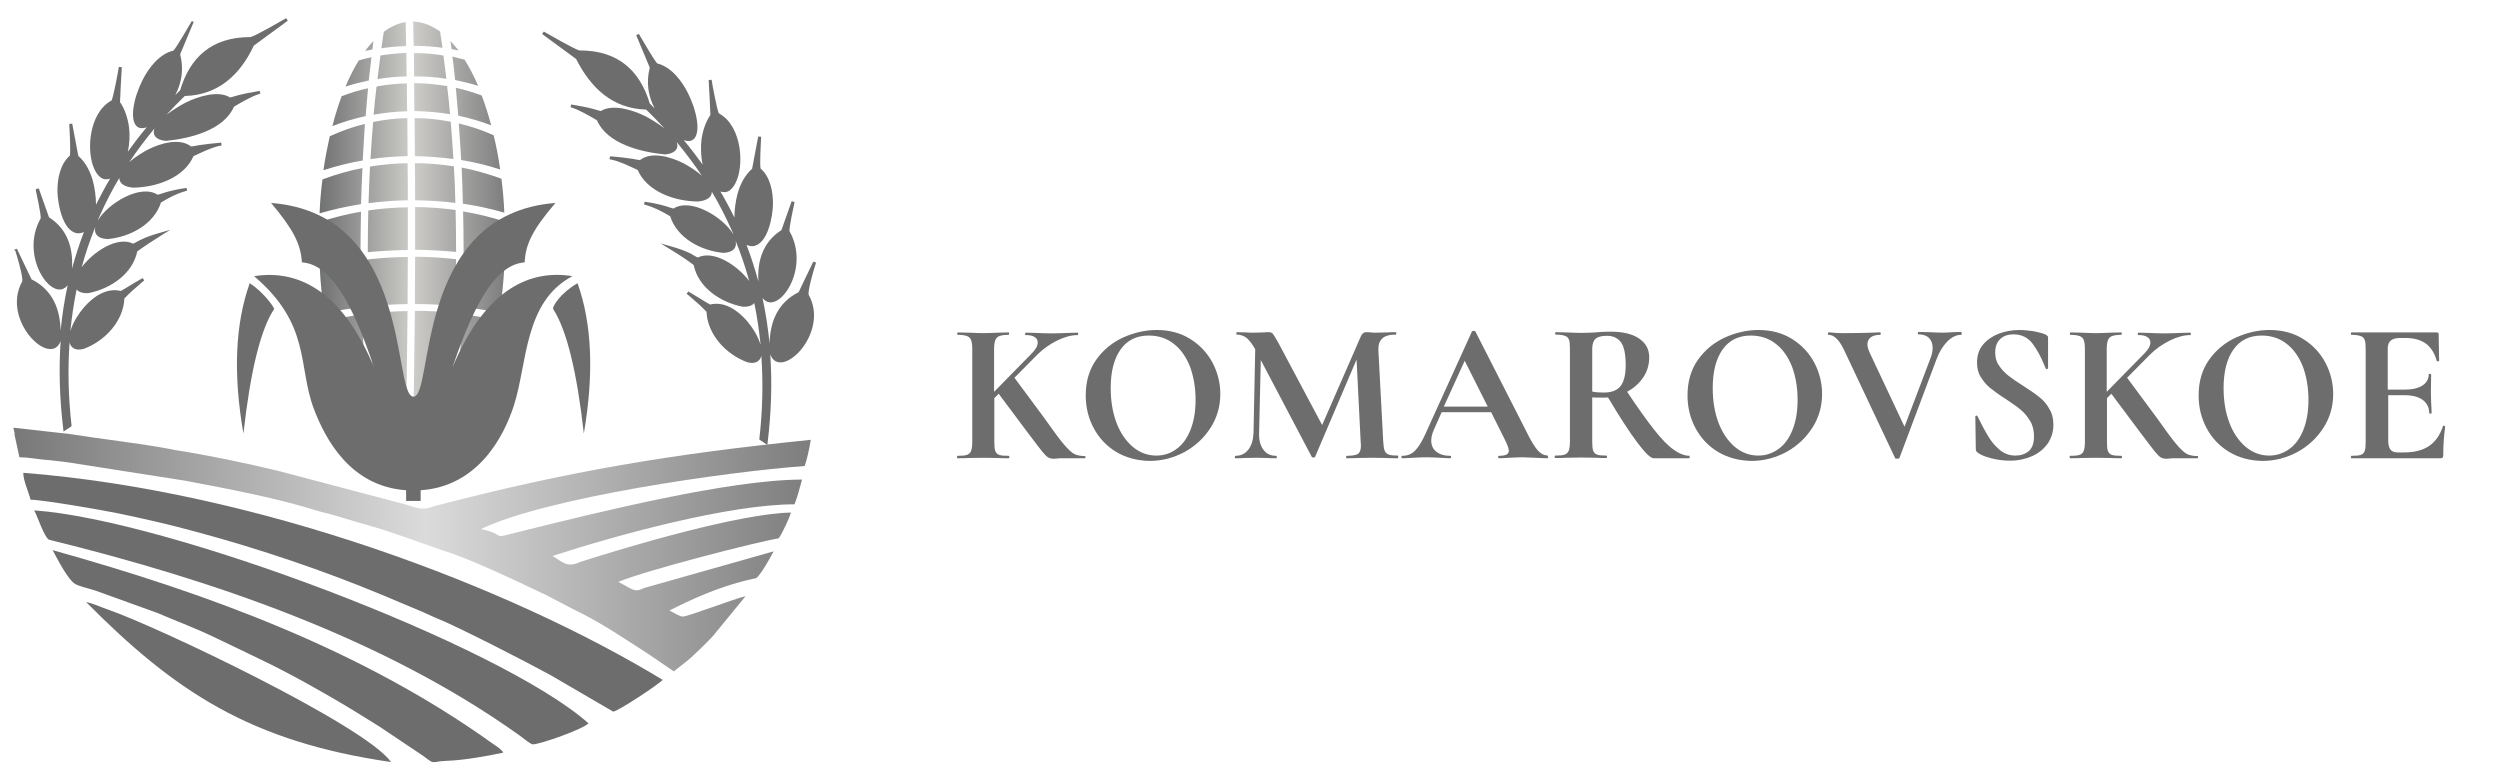 <?xml version="1.0" encoding="utf-8"?>
<!-- Generator: Adobe Illustrator 25.2.0, SVG Export Plug-In . SVG Version: 6.00 Build 0)  -->
<svg version="1.1" id="Layer_1" xmlns="http://www.w3.org/2000/svg" xmlns:xlink="http://www.w3.org/1999/xlink" x="0px" y="0px"
	 viewBox="0 0 1031.1 320.6" style="enable-background:new 0 0 1031.1 320.6;" xml:space="preserve">
<style type="text/css">
	.st0{fill:#6D6D6D;}
	.st1{fill-rule:evenodd;clip-rule:evenodd;fill:url(#SVGID_1_);}
	.st2{fill-rule:evenodd;clip-rule:evenodd;fill:url(#SVGID_2_);}
	.st3{fill-rule:evenodd;clip-rule:evenodd;fill:#6D6D6D;}
</style>
<g>
	<g>
		<path class="st0" d="M447.7,188.5c0,0.3-0.1,0.5-0.2,0.5h-9.3c-0.9,0-1.6,0-2.2,0.1s-1.1,0.1-1.5,0.1c-0.9,0-1.6-0.2-2.3-0.6
			c-0.6-0.4-1.4-1.2-2.3-2.3s-2.5-3.2-4.9-6.4c-0.3-0.4-0.6-0.8-1-1.3s-0.8-1-1.2-1.6l-10.9-14.6l-1.8,1.8v18.1c0,1.7,0.1,3,0.4,3.7
			c0.3,0.8,0.8,1.3,1.6,1.6c0.8,0.3,2.1,0.4,3.9,0.4c0.2,0,0.3,0.2,0.3,0.5s-0.1,0.5-0.3,0.5c-1.8,0-3.3,0-4.3-0.1l-6.2-0.1
			l-6.1,0.1c-1.1,0.1-2.6,0.1-4.5,0.1c-0.1,0-0.2-0.2-0.2-0.5s0.1-0.5,0.2-0.5c1.8,0,3.1-0.1,3.9-0.4c0.8-0.3,1.4-0.8,1.7-1.6
			c0.3-0.8,0.5-2,0.5-3.7v-38.4c0-1.7-0.2-2.9-0.5-3.7s-0.9-1.3-1.7-1.6c-0.8-0.3-2.1-0.5-3.8-0.5c-0.2,0-0.2-0.2-0.2-0.5
			s0.1-0.5,0.2-0.5l4.4,0.1c2.5,0.1,4.6,0.2,6.1,0.2c1.7,0,3.8-0.1,6.3-0.2l4.2-0.1c0.2,0,0.2,0.2,0.2,0.5s-0.1,0.5-0.2,0.5
			c-1.7,0-3,0.2-3.8,0.5s-1.4,0.9-1.7,1.7c-0.3,0.8-0.5,2-0.5,3.7v17.6l15.6-15.9c1.6-1.6,2.4-3.1,2.4-4.4c0-1-0.4-1.8-1.3-2.3
			c-0.9-0.6-2.1-0.8-3.7-0.8c-0.2,0-0.2-0.2-0.2-0.5s0.1-0.5,0.2-0.5l3.9,0.1c2.4,0.1,4.7,0.2,6.8,0.2c2.3,0,4.6-0.1,7.1-0.2
			l3.7-0.1c0.2,0,0.2,0.2,0.2,0.5s-0.1,0.5-0.2,0.5c-2.5,0-5.3,0.7-8.4,2.2c-3,1.5-5.8,3.4-8.3,5.9l-9.4,9.5l12.3,16.6
			c3.6,5.1,6.3,8.8,8.1,10.9c1.8,2.1,3.3,3.5,4.4,4s2.5,0.8,4.2,0.8C447.6,188,447.7,188.2,447.7,188.5z"/>
		<path class="st0" d="M460.4,186.4c-4-2.4-7.1-5.7-9.3-9.8c-2.2-4.1-3.3-8.6-3.3-13.5c0-5.7,1.4-10.6,4.3-14.7s6.6-7.1,11.1-9.2
			c4.5-2,9.1-3.1,13.8-3.1c5.3,0,9.9,1.2,13.9,3.7s7,5.7,9.2,9.8c2.1,4,3.2,8.3,3.2,12.9c0,5-1.3,9.7-4,13.9s-6.2,7.5-10.7,10
			c-4.5,2.4-9.3,3.7-14.5,3.7C469,190,464.4,188.8,460.4,186.4z M485.2,185.2c2.5-1.8,4.4-4.4,5.8-7.9s2.1-7.6,2.1-12.4
			c0-5.1-0.8-9.6-2.3-13.7c-1.6-4-3.8-7.2-6.7-9.4c-2.9-2.3-6.4-3.4-10.3-3.4c-5,0-8.9,1.9-11.6,5.7s-4.1,9.1-4.1,15.9
			c0,5.4,0.8,10.2,2.4,14.4s3.9,7.5,6.7,9.9c2.9,2.4,6.1,3.6,9.7,3.6C480,187.9,482.8,187,485.2,185.2z"/>
		<path class="st0" d="M576.7,188.5c0,0.3-0.1,0.5-0.2,0.5c-1.9,0-3.4,0-4.5-0.1l-6.1-0.1l-6.2,0.1c-1.1,0.1-2.5,0.1-4.3,0.1
			c-0.2,0-0.2-0.2-0.2-0.5s0.1-0.5,0.2-0.5c2.3,0,3.9-0.3,4.7-0.8c0.8-0.6,1.2-1.7,1.2-3.5l-0.1-1.4l-1.7-34l-17.1,40.1
			c-0.1,0.2-0.3,0.3-0.7,0.3s-0.6-0.1-0.7-0.3l-21-39.9l-0.7,30c-0.1,3,0.5,5.3,1.8,7c1.2,1.7,3,2.5,5.3,2.5c0.2,0,0.2,0.2,0.2,0.5
			s-0.1,0.5-0.2,0.5c-1.5,0-2.7,0-3.5-0.1l-4.6-0.1l-5.2,0.1c-0.9,0.1-2.1,0.1-3.6,0.1c-0.2,0-0.2-0.2-0.2-0.5s0.1-0.5,0.2-0.5
			c2.3,0,4.1-0.9,5.4-2.6c1.3-1.7,2-4,2.1-7l0.7-34.4l-0.1-0.1c-1.1-2-2.3-3.5-3.4-4.5c-1.2-0.9-2.6-1.4-4.1-1.4
			c-0.2,0-0.2-0.2-0.2-0.5s0.1-0.5,0.2-0.5l3.9,0.1c0.8,0.1,1.8,0.1,3,0.1l4.4-0.1c0.5-0.1,1.1-0.1,1.9-0.1c0.7,0,1.3,0.2,1.7,0.7
			s1.1,1.7,2.2,3.6l18.1,34l15.8-36.2c0.3-0.8,0.7-1.3,1-1.6c0.4-0.3,0.8-0.5,1.5-0.5c0.5,0,1.1,0,1.7,0.1c0.6,0.1,1.4,0.1,2.2,0.1
			l4.9-0.1c0.8-0.1,1.9-0.1,3.3-0.1c0.2,0,0.2,0.2,0.2,0.5s-0.1,0.5-0.2,0.5c-2.6,0-4.5,0.5-5.6,1.6c-1.2,1.1-1.7,2.7-1.6,4.9
			l2,37.7c0.1,1.7,0.3,3,0.6,3.7c0.3,0.8,0.9,1.3,1.7,1.6s2.1,0.4,3.8,0.4C576.6,188,576.7,188.2,576.7,188.5z"/>
		<path class="st0" d="M638.5,188.5c0,0.3-0.1,0.5-0.4,0.5c-1.1,0-2.8-0.1-5.1-0.2c-2.4-0.1-4.2-0.2-5.2-0.2c-1.4,0-3.1,0.1-5.1,0.2
			c-1.9,0.1-3.4,0.2-4.5,0.2c-0.2,0-0.3-0.2-0.3-0.5s0.1-0.5,0.3-0.5c1.4,0,2.5-0.2,3.1-0.5s1-0.8,1-1.6c0-0.9-0.6-2.5-1.7-4.7
			L615,170h-20.4l-3.2,7.2c-0.7,1.6-1.1,3.1-1.1,4.5c0,2,0.7,3.5,2.1,4.6c1.4,1.1,3.3,1.7,5.7,1.7c0.3,0,0.4,0.2,0.4,0.5
			s-0.1,0.5-0.4,0.5c-1,0-2.4-0.1-4.3-0.2c-2.1-0.1-3.9-0.2-5.5-0.2c-1.5,0-3.3,0.1-5.4,0.2c-1.9,0.1-3.4,0.2-4.6,0.2
			c-0.2,0-0.3-0.2-0.3-0.5s0.1-0.5,0.3-0.5c1.5,0,2.8-0.3,3.9-1c1.1-0.6,2.1-1.8,3.2-3.4c1.1-1.6,2.3-4.1,3.7-7.3l18-39.6
			c0.1-0.2,0.4-0.2,0.7-0.2c0.4,0,0.7,0.1,0.7,0.2l20.8,40.8c1.9,3.9,3.5,6.6,4.8,8.1s2.6,2.2,4,2.2
			C638.3,188,638.5,188.2,638.5,188.5z M595.5,167.7h18.1l-9.5-18.9L595.5,167.7z"/>
		<path class="st0" d="M696.9,188.5c0,0.3-0.1,0.5-0.2,0.5H682c-1.2,0-3.5-2.2-6.8-6.6c-3.3-4.4-7.3-10.6-12-18.5
			c-0.4,0.1-1.1,0.1-1.9,0.1c-2.2,0-3.7,0-4.6-0.1v18.3c0,1.7,0.1,3,0.4,3.7c0.3,0.8,0.8,1.3,1.6,1.6s2.1,0.4,3.9,0.4
			c0.1,0,0.2,0.2,0.2,0.5s-0.1,0.5-0.2,0.5c-1.8,0-3.3,0-4.3-0.1l-6.3-0.1l-6.1,0.1c-1.1,0.1-2.6,0.1-4.5,0.1
			c-0.2,0-0.2-0.2-0.2-0.5s0.1-0.5,0.2-0.5c1.8,0,3.1-0.1,3.9-0.4c0.8-0.3,1.4-0.8,1.7-1.6s0.5-2,0.5-3.7v-38.4
			c0-1.7-0.1-2.9-0.4-3.7c-0.3-0.8-0.8-1.3-1.7-1.6c-0.8-0.3-2.1-0.5-3.8-0.5c-0.1,0-0.2-0.2-0.2-0.5s0.1-0.5,0.2-0.5l4.4,0.1
			c2.5,0.1,4.6,0.2,6.1,0.2c1.9,0,3.8-0.1,5.9-0.2c0.7-0.1,1.6-0.1,2.7-0.2c1.1-0.1,2.3-0.1,3.6-0.1c5,0,8.9,0.9,11.7,2.8
			c2.8,1.9,4.2,4.4,4.2,7.8c0,3-0.8,5.8-2.5,8.3s-3.9,4.4-6.6,5.9c4.4,6.6,8.1,11.8,11.1,15.6s5.6,6.5,8,8.2
			c2.3,1.7,4.6,2.6,6.8,2.6C696.8,188,696.9,188.2,696.9,188.5z M661.5,161.9c3.2,0,5.5-0.9,6.9-2.7s2.1-4.7,2.1-8.7
			c0-4.5-0.7-7.7-2-9.4s-3.2-2.6-5.7-2.6c-2.2,0-3.8,0.4-4.7,1.2s-1.4,2.2-1.4,4.2v17.6C658,161.8,659.6,161.9,661.5,161.9z"/>
		<path class="st0" d="M708.6,186.4c-4-2.4-7.1-5.7-9.3-9.8s-3.3-8.6-3.3-13.5c0-5.7,1.4-10.6,4.3-14.7s6.6-7.1,11.1-9.2
			c4.5-2,9.1-3.1,13.8-3.1c5.3,0,9.9,1.2,13.9,3.7s7,5.7,9.2,9.8c2.1,4,3.2,8.3,3.2,12.9c0,5-1.3,9.7-4,13.9s-6.2,7.5-10.7,10
			c-4.5,2.4-9.3,3.7-14.5,3.7C717.2,190,712.7,188.8,708.6,186.4z M733.5,185.2c2.5-1.8,4.4-4.4,5.8-7.9c1.4-3.5,2.1-7.6,2.1-12.4
			c0-5.1-0.8-9.6-2.3-13.7c-1.6-4-3.8-7.2-6.7-9.4c-2.9-2.3-6.4-3.4-10.3-3.4c-5,0-8.9,1.9-11.6,5.7c-2.7,3.8-4.1,9.1-4.1,15.9
			c0,5.4,0.8,10.2,2.4,14.4c1.6,4.2,3.9,7.5,6.7,9.9c2.9,2.4,6.1,3.6,9.7,3.6C728.2,187.9,731,187,733.5,185.2z"/>
		<path class="st0" d="M809.1,137.6c0,0.3-0.1,0.5-0.2,0.5c-2,0-3.9,0.9-5.7,2.7s-3.3,4.2-4.4,7.1l-15.4,41
			c-0.1,0.2-0.4,0.3-0.9,0.3c-0.6,0-0.9-0.1-0.9-0.3L760.4,144c-1-2-2-3.5-3-4.4c-1-1-2.1-1.5-3.3-1.5c-0.2,0-0.2-0.2-0.2-0.5
			s0.1-0.5,0.2-0.5c0.8,0,1.4,0,1.7,0.1c1.1,0.1,2.5,0.2,4.3,0.2c4.8,0,8.8-0.1,12.1-0.2c0.9-0.1,2-0.1,3.3-0.1
			c0.2,0,0.2,0.2,0.2,0.5s-0.1,0.5-0.2,0.5c-1.7,0-2.9,0.3-3.9,1c-0.9,0.7-1.4,1.7-1.4,2.9c0,0.9,0.3,2.1,0.9,3.4l14.4,30.6
			l10.8-28.5c0.6-1.5,0.8-2.9,0.8-4c0-1.7-0.5-3.1-1.5-4.1s-2.5-1.5-4.4-1.5c-0.2,0-0.2-0.2-0.2-0.5s0.1-0.5,0.2-0.5l4.1,0.1
			c2.3,0.1,4.4,0.2,6.2,0.2c1.1,0,2.4-0.1,3.9-0.2l3.4-0.1C809.1,137.1,809.1,137.3,809.1,137.6z"/>
		<path class="st0" d="M824.5,150.8c1,1.5,2.3,2.9,3.8,4.1c1.5,1.2,3.5,2.6,6.1,4.2c2.8,1.8,5,3.3,6.6,4.6c1.7,1.3,3.1,2.9,4.2,4.9
			c1.2,1.9,1.7,4.1,1.7,6.6c0,2.9-0.8,5.4-2.3,7.7c-1.6,2.2-3.7,4-6.4,5.2s-5.8,1.9-9.2,1.9c-2.5,0-5.1-0.3-7.8-1s-4.5-1.5-5.5-2.3
			c-0.3-0.2-0.5-0.4-0.6-0.6c-0.1-0.2-0.2-0.5-0.2-1l-0.2-13.2v-0.1c0-0.2,0.1-0.3,0.4-0.4c0.3,0,0.4,0.1,0.5,0.3
			c1.7,3.4,3.1,6.1,4.4,8.2c1.2,2.1,2.8,4,4.7,5.6s4.1,2.4,6.5,2.4c2.2,0,4-0.6,5.5-1.8c1.4-1.2,2.2-3.2,2.2-6.1
			c0-2.4-0.5-4.6-1.6-6.4c-1.1-1.8-2.4-3.4-3.9-4.6c-1.5-1.3-3.7-2.8-6.4-4.6c-2.7-1.7-4.7-3.2-6.2-4.4s-2.7-2.7-3.8-4.4
			s-1.6-3.7-1.6-6.1c0-2.9,0.8-5.4,2.5-7.4s3.9-3.5,6.5-4.5c2.7-1,5.5-1.5,8.4-1.5c1.9,0,3.9,0.2,5.9,0.5c2,0.4,3.6,0.8,4.8,1.3
			c0.5,0.2,0.8,0.5,1,0.7s0.2,0.6,0.2,1v12.2c0,0.2-0.1,0.3-0.4,0.4c-0.3,0.1-0.4,0-0.5-0.1l-0.7-1.6c-1.4-3.5-3-6.4-4.9-8.9
			c-1.9-2.4-4.4-3.7-7.8-3.7c-2.2,0-4,0.6-5.4,1.9c-1.4,1.3-2.1,3.1-2.1,5.6C822.9,147.5,823.4,149.3,824.5,150.8z"/>
		<path class="st0" d="M906.6,188.5c0,0.3-0.1,0.5-0.2,0.5h-9.3c-0.9,0-1.6,0-2.2,0.1c-0.6,0.1-1.1,0.1-1.5,0.1
			c-0.9,0-1.6-0.2-2.3-0.6c-0.6-0.4-1.4-1.2-2.3-2.3c-0.9-1.1-2.5-3.2-4.9-6.4c-0.3-0.4-0.6-0.8-1-1.3s-0.8-1-1.2-1.6l-10.9-14.6
			l-1.8,1.8v18.1c0,1.7,0.1,3,0.4,3.7c0.3,0.8,0.8,1.3,1.6,1.6s2.1,0.4,3.9,0.4c0.2,0,0.3,0.2,0.3,0.5s-0.1,0.5-0.3,0.5
			c-1.8,0-3.3,0-4.3-0.1l-6.2-0.1l-6.1,0.1c-1.1,0.1-2.6,0.1-4.5,0.1c-0.1,0-0.2-0.2-0.2-0.5s0.1-0.5,0.2-0.5c1.8,0,3.1-0.1,3.9-0.4
			c0.8-0.3,1.4-0.8,1.7-1.6s0.5-2,0.5-3.7v-38.4c0-1.7-0.2-2.9-0.5-3.7s-0.9-1.3-1.7-1.6s-2.1-0.5-3.8-0.5c-0.2,0-0.2-0.2-0.2-0.5
			s0.1-0.5,0.2-0.5l4.4,0.1c2.5,0.1,4.6,0.2,6.1,0.2c1.7,0,3.8-0.1,6.3-0.2l4.2-0.1c0.2,0,0.2,0.2,0.2,0.5s-0.1,0.5-0.2,0.5
			c-1.7,0-3,0.2-3.8,0.5s-1.4,0.9-1.7,1.7s-0.5,2-0.5,3.7v17.6l15.6-15.9c1.6-1.6,2.4-3.1,2.4-4.4c0-1-0.4-1.8-1.3-2.3
			c-0.9-0.6-2.1-0.8-3.7-0.8c-0.2,0-0.2-0.2-0.2-0.5s0.1-0.5,0.2-0.5l3.9,0.1c2.4,0.1,4.7,0.2,6.8,0.2c2.3,0,4.6-0.1,7.1-0.2
			l3.7-0.1c0.2,0,0.2,0.2,0.2,0.5s-0.1,0.5-0.2,0.5c-2.5,0-5.3,0.7-8.4,2.2c-3,1.5-5.8,3.4-8.3,5.9l-9.4,9.5l12.3,16.6
			c3.6,5.1,6.3,8.8,8.1,10.9c1.8,2.1,3.3,3.5,4.4,4c1.1,0.5,2.5,0.8,4.2,0.8C906.5,188,906.6,188.2,906.6,188.5z"/>
		<path class="st0" d="M919.4,186.4c-4-2.4-7.1-5.7-9.3-9.8s-3.3-8.6-3.3-13.5c0-5.7,1.4-10.6,4.3-14.7s6.6-7.1,11.1-9.2
			c4.5-2,9.1-3.1,13.8-3.1c5.3,0,9.9,1.2,13.9,3.7s7,5.7,9.2,9.8c2.1,4,3.2,8.3,3.2,12.9c0,5-1.3,9.7-4,13.9s-6.2,7.5-10.7,10
			c-4.5,2.4-9.3,3.7-14.5,3.7C927.9,190,923.4,188.8,919.4,186.4z M944.2,185.2c2.5-1.8,4.4-4.4,5.8-7.9c1.4-3.5,2.1-7.6,2.1-12.4
			c0-5.1-0.8-9.6-2.3-13.7c-1.6-4-3.8-7.2-6.7-9.4c-2.9-2.3-6.4-3.4-10.3-3.4c-5,0-8.9,1.9-11.6,5.7c-2.7,3.8-4.1,9.1-4.1,15.9
			c0,5.4,0.8,10.2,2.4,14.4c1.6,4.2,3.9,7.5,6.7,9.9c2.9,2.4,6.1,3.6,9.7,3.6C938.9,187.9,941.7,187,944.2,185.2z"/>
		<path class="st0" d="M1007.8,175.6c0.2,0,0.3,0,0.5,0.1c0.1,0.1,0.2,0.2,0.2,0.2c-0.6,4.3-0.8,8.2-0.8,11.8c0,0.4-0.1,0.8-0.2,1
			c-0.2,0.2-0.5,0.3-1,0.3h-36.7c-0.2,0-0.2-0.2-0.2-0.5s0.1-0.5,0.2-0.5c1.8,0,3.1-0.1,3.9-0.4c0.8-0.3,1.3-0.8,1.6-1.6
			s0.4-2,0.4-3.7v-38.4c0-1.7-0.1-2.9-0.4-3.7c-0.3-0.8-0.8-1.3-1.7-1.6c-0.8-0.3-2.1-0.5-3.8-0.5c-0.2,0-0.2-0.2-0.2-0.5
			s0.1-0.5,0.2-0.5h35.2c0.6,0,0.8,0.2,0.8,0.7l0.2,11c0,0.1-0.2,0.2-0.5,0.2c-0.3,0.1-0.5,0-0.5-0.2c-0.9-3.2-2.4-5.6-4.5-7.1
			s-4.9-2.3-8.3-2.3h-2.5c-1.7,0-2.9,0.4-3.7,1.1c-0.8,0.7-1.2,1.8-1.2,3.3v16.9h6.9c3.2,0,5.7-0.6,7.4-1.7c1.7-1.1,2.6-2.7,2.6-4.6
			c0-0.2,0.2-0.2,0.5-0.2s0.5,0.1,0.5,0.2l-0.1,7.5l0.1,4c0.1,1.9,0.2,3.4,0.2,4.5c0,0.1-0.2,0.2-0.5,0.2s-0.5-0.1-0.5-0.2
			c0-2.3-0.9-4.1-2.6-5.4c-1.7-1.3-4.2-2-7.5-2H985v18.8c0,1.6,0.3,2.8,0.9,3.6c0.6,0.8,1.6,1.2,2.9,1.2h2.7c4.3,0,7.8-0.9,10.4-2.7
			c2.6-1.8,4.5-4.5,5.7-8.2C1007.5,175.7,1007.6,175.6,1007.8,175.6z"/>
	</g>
	<g>
		
			<linearGradient id="SVGID_1_" gradientUnits="userSpaceOnUse" x1="131.517" y1="503.4" x2="208.317" y2="503.4" gradientTransform="matrix(1 0 0 -1 0 602)">
			<stop  offset="0" style="stop-color:#6F7071"/>
			<stop  offset="0.506" style="stop-color:#CECDCA"/>
			<stop  offset="1" style="stop-color:#7C7D7D"/>
		</linearGradient>
		<path class="st1" d="M153.1,179.3c-8.5-9.7-15.2-26.4-18.7-46.9c4.9-1.1,9.8-2,14.9-2.7C149.9,146.8,151.2,163.4,153.1,179.3
			L153.1,179.3z M167.1,188.1c0.5-19.7,0.8-39.6,1-59.8c-5.3,0.1-10.6,0.4-15.8,1c0.8,18.8,2.5,36.9,4.9,54.1
			C160.3,185.9,163.7,187.6,167.1,188.1L167.1,188.1z M182.6,183.3c-3.9,3.2-8,4.9-12.4,5c0.4-19.8,0.7-39.8,0.9-60.1
			c5.6,0,11.1,0.3,16.4,0.9C186.7,148,185,166.1,182.6,183.3L182.6,183.3z M170.4,8.9c3.9,0.1,7.6,1.6,11.1,4.1
			c0.3,2.2,0.7,4.4,1,6.7c-3.9-0.5-7.8-0.8-11.9-0.8C170.5,15.6,170.5,12.2,170.4,8.9L170.4,8.9z M185.8,16.9
			c1.1,1.2,2.2,2.5,3.3,3.9c-0.9-0.2-1.9-0.4-2.8-0.5C186.1,19.2,185.9,18,185.8,16.9L185.8,16.9z M167.5,19
			c-3.4,0.1-6.8,0.4-10.2,0.9c0.3-2.3,0.7-4.5,1-6.8c2.9-2.1,5.9-3.5,9-4C167.4,12.4,167.4,15.7,167.5,19L167.5,19z M153.6,20.4
			c-1,0.2-2,0.4-3,0.6c1.1-1.5,2.3-2.9,3.4-4.1C153.9,18.1,153.7,19.3,153.6,20.4L153.6,20.4z M191.6,24.6c2,3.2,3.9,6.8,5.6,10.8
			c-3.1-1-6.3-1.7-9.5-2.4c-0.3-3.2-0.7-6.5-1.1-9.7C188.3,23.8,189.9,24.2,191.6,24.6L191.6,24.6z M184.1,32.5
			c-4.3-0.7-8.8-1-13.3-1c0-3.2-0.1-6.4-0.1-9.6c4.2,0,8.2,0.3,12.2,1C183.3,26,183.7,29.2,184.1,32.5L184.1,32.5z M167.7,31.5
			c-4.1,0.1-8.1,0.5-12,1.1c0.4-3.3,0.8-6.5,1.2-9.7c3.5-0.6,7-0.9,10.7-1.1C167.6,25,167.7,28.2,167.7,31.5L167.7,31.5z
			 M152.1,33.2c-3.3,0.7-6.5,1.5-9.6,2.5c1.7-4,3.5-7.6,5.5-10.8c1.7-0.5,3.4-0.9,5.2-1.3C152.8,26.8,152.5,30,152.1,33.2
			L152.1,33.2z M198.7,39.4c1.4,3.8,2.7,7.9,3.9,12.3c-4.4-1.7-9-3-13.6-4c-0.3-3.9-0.7-7.7-1-11.5C191.6,37,195.2,38.1,198.7,39.4
			L198.7,39.4z M185.6,47.1c-4.8-0.8-9.7-1.2-14.7-1.3c0-3.9-0.1-7.7-0.1-11.5c4.6,0,9.2,0.5,13.6,1.2
			C184.9,39.3,185.3,43.2,185.6,47.1L185.6,47.1z M167.9,45.9c-4.7,0.1-9.3,0.6-13.8,1.4c0.4-3.9,0.7-7.8,1.2-11.6
			c4.1-0.8,8.2-1.2,12.5-1.3C167.8,38.2,167.9,42,167.9,45.9L167.9,45.9z M150.8,47.9c-4.7,1-9.3,2.4-13.7,4.1
			c1.1-4.4,2.4-8.5,3.8-12.3c3.5-1.4,7.2-2.5,10.9-3.3C151.5,40.2,151.1,44,150.8,47.9L150.8,47.9z M203.6,55.8
			c-4.6-2.1-9.4-3.7-14.4-4.9c0.4,5,0.7,10,1,15.1c5.5,0.9,10.9,2.2,16.1,3.9C205.6,65,204.7,60.3,203.6,55.8L203.6,55.8z M187,65.6
			c-5.2-0.7-10.5-1.1-15.9-1.2c0-5.3-0.1-10.5-0.1-15.7c5.1,0,10.1,0.6,14.9,1.5C186.3,55.3,186.7,60.4,187,65.6L187,65.6z
			 M168.1,64.4c-5.2,0.1-10.3,0.5-15.3,1.2c0.3-5.2,0.7-10.3,1.1-15.3c4.6-0.9,9.3-1.5,14.1-1.6C168,53.9,168.1,59.2,168.1,64.4
			L168.1,64.4z M149.6,66.2c0.3-5.1,0.6-10.1,0.9-15.1c-5,1.2-9.9,3-14.5,5.1c-1,4.5-1.9,9.1-2.6,14
			C138.7,68.5,144.1,67.1,149.6,66.2L149.6,66.2z M206.8,73.7c0.6,4.5,1,9.2,1.2,14c-5.5-1.6-11.2-2.8-17.1-3.7
			c-0.1-5-0.3-10-0.5-14.9C196,70.2,201.5,71.8,206.8,73.7L206.8,73.7z M187.8,83.7c-5.4-0.7-11-1-16.6-1.1c0-5.1,0-10.2-0.1-15.3
			c5.5,0,10.8,0.5,16.1,1.3C187.5,73.6,187.7,78.6,187.8,83.7L187.8,83.7z M168.2,82.6c-5.5,0.1-10.9,0.5-16.2,1.2
			c0.1-5.1,0.4-10.1,0.6-15.1c5-0.8,10.2-1.3,15.5-1.4C168.2,72.4,168.2,77.5,168.2,82.6L168.2,82.6z M148.9,84.2
			c-5.9,0.9-11.6,2.2-17.1,3.8c0.2-4.8,0.6-9.5,1.2-14c5.3-2,10.8-3.6,16.5-4.7C149.2,74.2,149.1,79.2,148.9,84.2L148.9,84.2z
			 M208.2,91.4c-5.5-1.8-11.3-3.2-17.2-4.2c0.1,4.9,0.2,9.9,0.2,14.9v2.2c5.8,0.7,11.5,1.6,17,2.8c0.1-2.8,0.2-5.6,0.2-8.4
			C208.3,96.2,208.2,93.8,208.2,91.4L208.2,91.4z M188.1,103.9c-5.5-0.5-11.2-0.8-16.9-0.9c0-3,0-6,0-9c0-2.9,0-5.7,0-8.6
			c5.7,0,11.3,0.5,16.7,1.2c0.1,5.1,0.2,10.2,0.2,15.3V103.9L188.1,103.9z M168.2,103.1c-5.6,0.1-11.1,0.4-16.5,0.9v-2
			c0-5.1,0.1-10.2,0.2-15.2c5.3-0.8,10.8-1.2,16.3-1.3c0,2.9,0,5.7,0,8.6C168.2,97.1,168.2,100.1,168.2,103.1L168.2,103.1z
			 M148.7,104.3V102c0-4.9,0.1-9.9,0.2-14.7c-5.9,1-11.7,2.5-17.2,4.3c-0.1,2.3-0.1,4.6-0.1,7c0,2.9,0.1,5.8,0.2,8.6
			C137.2,106,142.9,105,148.7,104.3L148.7,104.3z M208,110.4c-0.4,6.4-1,12.6-1.9,18.6c-5-1-10.1-1.8-15.4-2.4
			c0.2-6.4,0.4-12.8,0.4-19.3C196.9,108,202.5,109.1,208,110.4L208,110.4z M187.6,126.2c-5.4-0.5-10.9-0.8-16.5-0.8
			c0-6.5,0.1-13,0.1-19.5c5.7,0,11.4,0.4,16.9,1C188,113.4,187.9,119.9,187.6,126.2L187.6,126.2z M168.1,125.4
			c-5.4,0.1-10.7,0.4-15.9,0.9c-0.2-6.4-0.4-12.8-0.5-19.3c5.4-0.6,10.9-1,16.5-1C168.2,112.5,168.1,119,168.1,125.4L168.1,125.4z
			 M149.1,126.7c-5.2,0.6-10.3,1.4-15.3,2.5c-0.9-5.9-1.6-12.1-1.9-18.5c5.5-1.4,11.1-2.4,16.9-3.2
			C148.8,113.9,148.9,120.3,149.1,126.7L149.1,126.7z M205.5,132.2c-4.9-1.1-9.8-2-14.9-2.6c-0.7,17.1-2,33.8-3.8,49.7
			C195.2,169.6,202,152.8,205.5,132.2z"/>
		
			<linearGradient id="SVGID_2_" gradientUnits="userSpaceOnUse" x1="5.5" y1="375.35" x2="334.4" y2="375.35" gradientTransform="matrix(1 0 0 -1 0 602)">
			<stop  offset="0" style="stop-color:#787878"/>
			<stop  offset="0.517" style="stop-color:#DCDBDB"/>
			<stop  offset="1" style="stop-color:#7D7D7D"/>
		</linearGradient>
		<path class="st2" d="M8,188.6c3.6,0,6.8,0.7,10.2,1c1.9,0.1,2.9,0.3,5,0.5c1.2,0.1,3.4,0.4,4.9,0.6l48.5,7.6
			c18.4,3.5,37.6,7.1,55.1,12.6c1.6,0.5,2.8,0.7,4.3,1.1l21.8,6.4c3.1,1,5.1,1.8,8.3,2.8l16.4,5.8c11.3,3.3,32.3,13.5,43.1,18.6
			l10.9,5.7c11,5.2,21.2,12.2,31.3,18.7l10.1,6.9l4.2-3.3c3.4-2.5,8.9-8.1,11.8-11.1l13.6-16.6c-4.6,1-23.7,8.4-25.9,8.4
			c-1.2,0-3.5-1.5-5.5-2.5c20.2-10.3,30.9-12.2,35.9-13.4c2.3-2.1,5.6-8.3,7.1-11l-53.4,15.1c-4.1,2.1-4.8,0.5-10.7-2.5
			c11.7-4.9,57.7-16.6,66.2-18c1.4-2,4.5-8.5,5-10.6c-21,0.4-66.5,13.8-87,20.4c-5.4,2.6-7.4-0.2-11.3-2.5
			c26.1-8.5,72.7-21.3,99.8-21.3c1.3-3.3,2.1-6.7,3.1-10.2c-30.1,0-85.1,13.7-116.1,21.4c-13.7,3.4-4.4,1.7-16.3-1
			c27.2-13.1,102-23.7,133.5-26c0.9-2.7,1.8-6.5,2.5-10.8c-57.7,5.9-99.4,12.8-155.5,27.4c-4.8,1.9-6.8,0.7-11.5-0.7l-52.7-13.9
			c-13.7-3.3-28.1-6.3-42-8.5l-1.6-0.3c-0.1,0-0.3-0.1-0.4-0.1c-0.2,0-0.3-0.1-0.5-0.1c-14.1-2.6-27.1-3.9-41.5-6.2l-23.2-2.6
			l0.4,1.7c0,0.1,0.1,0.2,0.1,0.4s0,0.6,0,0.8L8,188.6z"/>
		<path class="st3" d="M167.5,202.2c-23-1.6-33.3-21-38.1-33.7c-6.6-17.6-1.1-34.6-24.6-54.6c19.7-3.1,37.1,7.9,49.5,37.7
			c-10-29.7-18.9-42.6-29.8-43.4c-0.4-7.6-3.7-13.8-12.7-24.5c58.6,4.5,49.9,79.5,58.7,79.9c8.6,0.3,0-75.4,58.6-79.9
			c-9.1,10.6-12.4,16.9-12.7,24.5c-10.9,0.9-19.8,13.8-29.8,43.4c12.4-29.8,29.8-40.9,49.5-37.7c-20.1,10.6-18.5,36-24.2,53.5
			c-4.1,12.6-14.7,33.2-38.4,34.8v4.4h-6L167.5,202.2L167.5,202.2z M100.4,178.8c2.9-25.9,7.1-43,12.7-51.4
			c-0.5-1.4-4.8-7.2-10.1-10.6C97,133.6,96.1,154.2,100.4,178.8L100.4,178.8z M240.8,178.8c4.2-24.5,3.4-45.2-2.6-62
			c-7.2,4.2-10.3,9.5-10.1,10.6C233.6,135.8,237.9,152.9,240.8,178.8z"/>
		<path class="st3" d="M12.6,206.1c5,0,30.8,4.5,35.5,5.5c11.2,2.3,22.5,4.9,33.4,7.9c25.9,7,52.2,15.9,76.2,25.9l14.5,6.1
			c2.8,1.1,4.6,2.1,7,3.1c9.5,3.7,39.6,19.3,47.8,23.8l25.9,15.1c1.8,0,19.2-11.5,20.4-13.1C210.2,242,106.4,202.6,9.6,195
			C9.6,198.3,11.8,202.9,12.6,206.1L12.6,206.1z M161.3,314.3c-57.9-8.4-89-28.9-125.8-66c3.3,0.7,5.8,2,9,3.1
			C63.9,258,150.6,299.1,161.3,314.3L161.3,314.3z M207.6,310.4c-6.3,1.4-16.6,3.2-23.4,3.4c-2.4,0.1-3.6,0.3-4.5,0.5h-1.4
			c-0.7-0.2-1.7-1-4-2.7l-17.9-12c-7.3-4.6-14-8.7-21.5-13c-20.2-11.6-27.1-14.4-45.7-23.4c-8.9-4.3-15.7-6.7-24.3-10.4l-25.5-9.2
			c-4.1-1.3-6.5-1.7-8.3-2.7c-3.1-1.7-7.6-10.7-9.4-14c64.1,17.9,127.7,41.2,181.5,79.8C205.1,308,206.5,308.8,207.6,310.4
			L207.6,310.4z M219.8,307c-1.1,0-4.6-3.1-5.7-3.8c-56.2-40.1-126.4-64-193.9-80.6c-2-1.1-4.7-9.6-6.1-12.1
			c54.6,3.8,191.9,55.3,228.6,87.8C240.9,300.6,222.8,307,219.8,307z"/>
		<path class="st3" d="M76.2,39.6c-2.6,2.5-5.1,5.1-7.5,7.7c3-2.3,6.5-4.3,8.1-5.1c4.7-2.3,13.1-5.1,18.1-2c0.7-0.1,2.4-0.7,2.9-0.8
			c2.9-0.8,5.8-1.3,8.7-1.8l0.6-0.1l0.3,1.1l-0.6,0.2c-3.2,1-7.4,3.5-10.3,5.2c-4.2,9.7-18,13.1-28,14.1h-0.1h-0.1
			c-1.8-0.2-4.1-0.8-4.7-2.6c-0.3-0.8-0.2-1.6,0.1-2.5c-3.7,4.5-7.2,9.1-10.4,13.9c2.7-2.4,6.1-4.4,7.9-5.3
			c4.8-2.4,12.8-4.9,17.6-1.2c0.7,0,2.6-0.4,3.1-0.5c2.9-0.4,5.8-0.8,8.7-1l0.6-0.1l0.2,1.2l-0.6,0.1c-3.6,0.7-7.7,2.8-11,4.3
			c-3.9,9-15.4,12.9-25,13l0,0l0,0c-2-0.2-4.7-0.9-5.4-2.9c-0.1-0.4-0.2-0.7-0.2-1.1c-3,5-5.7,10.3-8.1,15.7
			c-0.3,0.6-0.6,1.3-0.8,1.9c4.1-7,17.5-15.3,24.7-10.7c0.7-0.1,2.4-0.7,3-0.9c2.7-0.8,5.5-1.4,8.3-1.8l0.6-0.1l0.3,1.1l-0.6,0.2
			c-3.9,1.1-6.8,2.7-10.2,4.7c-2.9,9-12.6,14.2-21.9,15.1h-0.1h-0.1c-1.8-0.1-4-0.6-4.8-2.3c-0.4-0.8-0.4-1.7-0.2-2.7
			c-2.2,5.5-4.1,11-5.6,16.6c4.9-6.5,14.7-12.9,21.2-9.7c0.8-0.3,2.2-1.2,2.9-1.5c2.6-1.3,5.4-2.2,8.2-3l4.2-1.2l-3.7,2.3
			c-3.5,2.2-6.6,4.2-9.9,6.6c-1.9,9.2-10.9,15.4-20.2,17.2l0,0l0,0c-1.7,0.1-3.7-0.2-4.8-1.5c-1.2,5.7-2,11.5-2.6,17.2
			c0.1-0.2,0.1-0.4,0.2-0.6c1.1-3.3,3.1-6.5,5.4-9.2c3.6-4.2,9.2-8.3,15.2-6.8l0,0c0.5-0.2,1.7-1,2.1-1.2c2.1-1.3,4.3-2.6,6.4-3.8
			l0.5-0.3l0.7,0.9l-0.4,0.4c-0.4,0.3-0.8,0.6-1.2,1c-2.4,2-4.5,3.9-6.6,6.1c-0.4,9.3-7.9,17.5-16.8,20.8l0,0l0,0
			c-1.6,0.4-3.5,0.5-4.7-0.7c-0.6-0.5-0.9-1.2-1.1-2c-0.8,11.3-0.5,22.8,0.8,34.2v0.4l-0.3,0.2c-0.7,0.5-1.4,0.9-2.1,1.4l-0.9,0.6
			l-0.1-1c-1.5-12.2-1.9-24.4-1.1-36.3c-4.2,11.2-24.6-8.7-15.9-24.5l0.1-0.2c0.3-2.1-2.3-10.9-2.9-12.6L5.8,103l1.1-0.4l0.3,0.5
			c1.9,4,3.9,8.1,5.8,12.1c8.8,4.4,11.8,12.4,12,21.2c0.6-6.3,1.6-12.6,2.9-18.8c-5.9,7.9-20.1-11.5-11.2-27.4l0.1-0.2
			c0.1-1.7-1.7-10.1-2-11.4V78l1.2-0.3l0.2,0.6c1.3,3.8,2.7,7.5,4,11.3c7.8,5,10,12.9,9.5,21.2c1.4-5.1,3-10.1,4.9-15.1
			c-0.9,0.4-1.8,0.6-2.8,0.5c-6.1-0.9-8-12.5-8.1-17.1c-0.1-5,1-11.3,5-14.8h0.1c0.4-1.6-0.1-11.2-0.2-12.6v-0.6l1.2-0.1l0.1,0.6
			c0.8,4.2,1.6,8.5,2.4,12.7c3.2,2.8,5.1,6.8,6.1,10.7c0.6,2.3,1.2,5.9,1.2,9.4c1.3-2.6,2.7-5.2,4.1-7.8c0.6-1,1.1-1.9,1.7-2.9
			c-0.7,0.2-1.5,0.3-2.3,0.2c-2.9-0.6-4.4-4.3-5.1-6.7c-1-3.8-1.1-8.2-0.4-12.1c0.9-5.2,3.3-10.8,8.3-13.6H46
			c0.8-1.6,2.7-11.8,2.9-13.3l0.1-0.6l1.2,0.1v0.6c-0.3,4.6-0.5,9.2-0.7,13.8c2.1,3.1,3.2,6.7,3.7,10.3c0.4,2.9,0.3,6.6-0.5,10.2
			c2.5-3.5,5.1-6.9,7.8-10.1c-1.2,0.4-2.4,0.6-3.5,0c-2.4-1.3-2.3-5.4-2-7.7c0.5-4,2-8.2,3.8-11.8c2.4-4.8,6.8-10.7,12.6-12.1h0.1
			c1.3-1.3,6.5-10.4,7.3-11.7l0.3-0.5L79.9,9l-0.2,0.5c-1.8,4.3-3.6,8.6-5.4,12.9c1.6,6.2,0.6,11.8-2,16.8c0.7-0.7,1.3-1.3,2-2
			c4.1-13.6,13-21.8,28.6-21.9h0.5c2.5-0.8,12.7-6.7,14.1-7.5l0.5-0.3l0.7,1l-0.5,0.4c-4.5,3.3-9,6.6-13.5,9.9
			C99.1,30.7,90.2,39.2,76.2,39.6z"/>
		<path class="st3" d="M266.5,45.2c2.6,2.5,5.1,5.1,7.5,7.7c-3-2.3-6.5-4.3-8.1-5.1c-4.7-2.3-13.1-5.1-18.1-2
			c-0.7-0.1-2.4-0.7-2.9-0.8c-2.9-0.8-5.8-1.3-8.7-1.8l-0.6-0.1l-0.3,1.1l0.6,0.2c3.1,1,7.4,3.5,10.3,5.2c4.2,9.7,18,13.1,28,14.1
			h0.1h0.1c1.8-0.2,4.1-0.8,4.8-2.6c0.3-0.8,0.2-1.6-0.1-2.5c3.7,4.5,7.2,9.1,10.4,13.9c-2.7-2.4-6.1-4.4-7.9-5.3
			c-4.8-2.4-12.8-4.9-17.6-1.2c-0.7,0-2.6-0.4-3.1-0.5c-2.9-0.4-5.8-0.8-8.7-1h-0.6l-0.2,1.2l0.6,0.1c3.6,0.7,7.7,2.8,11,4.3
			c3.9,9,15.4,13,25,13l0,0l0,0c2-0.2,4.7-0.9,5.4-2.9c0.1-0.4,0.2-0.7,0.2-1.1c3,5,5.7,10.3,8.1,15.7c0.3,0.6,0.6,1.3,0.8,1.9
			c-4.1-7-17.5-15.3-24.7-10.7c-0.7-0.1-2.4-0.7-3-0.9c-2.7-0.8-5.5-1.4-8.3-1.8l-0.6-0.1l-0.3,1.1l0.6,0.2
			c3.9,1.1,6.8,2.7,10.2,4.7c2.9,9,12.6,14.2,21.9,15.1h0.1l0,0c1.8-0.1,4-0.6,4.8-2.3c0.4-0.8,0.4-1.7,0.2-2.7
			c2.2,5.5,4.1,11,5.6,16.6c-4.9-6.5-14.7-12.9-21.2-9.7c-0.8-0.3-2.2-1.2-2.9-1.6c-2.6-1.3-5.4-2.2-8.2-3l-4.2-1.2l3.7,2.3
			c3.5,2.1,6.6,4.1,9.9,6.6c1.9,9.2,10.9,15.4,20.2,17.2l0,0l0,0c1.7,0.1,3.7-0.2,4.8-1.5c1.2,5.7,2,11.5,2.6,17.2
			c-0.1-0.2-0.1-0.4-0.2-0.6c-1.1-3.3-3.1-6.5-5.4-9.2c-3.6-4.2-9.2-8.3-15.2-6.8l0,0c-0.5-0.2-1.7-1-2.1-1.2
			c-2.1-1.3-4.3-2.6-6.4-3.9l-0.5-0.3l-0.7,0.9l0.4,0.4c0.4,0.3,0.8,0.6,1.2,1c2.4,2,4.5,3.9,6.6,6.1c0.4,9.3,7.9,17.5,16.8,20.8
			l0,0l0,0c1.6,0.4,3.5,0.5,4.7-0.7c0.6-0.5,0.9-1.2,1.1-2c0.8,11.3,0.5,22.8-0.8,34.2v0.4l0.3,0.2c0.7,0.5,1.4,0.9,2.1,1.4l0.9,0.6
			l0.1-1c1.5-12.2,1.9-24.4,1.1-36.3c4.2,11.2,24.6-8.7,15.9-24.5l-0.1-0.2c-0.3-2.1,2.3-10.9,2.9-12.6l0.2-0.6l-1.1-0.4l-0.3,0.5
			c-1.9,4-3.9,8-5.8,12.1c-8.8,4.4-11.8,12.4-12,21.2c-0.6-6.3-1.6-12.6-2.9-18.8c5.9,7.9,20.1-11.5,11.2-27.4l-0.1-0.2
			c-0.1-1.7,1.7-10.1,2-11.4l0.1-0.6l-1.2-0.3l-0.2,0.6c-1.3,3.8-2.7,7.5-4,11.3c-7.8,5-10,12.9-9.5,21.2c-1.4-5.1-3-10.1-4.9-15.1
			c0.9,0.4,1.8,0.6,2.8,0.5c6.1-0.9,8-12.5,8.1-17.1c0.1-5-1-11.3-5-14.8h-0.1c-0.4-1.6,0.1-11.2,0.2-12.6v-0.6l-1.2-0.1l-0.1,0.6
			c-0.8,4.2-1.6,8.5-2.4,12.7c-3.2,2.8-5.1,6.8-6.1,10.7c-0.6,2.3-1.2,5.9-1.2,9.4c-1.3-2.6-2.6-5.2-4.1-7.8c-0.5-1-1.1-1.9-1.7-2.9
			c0.7,0.2,1.5,0.3,2.3,0.2c2.9-0.6,4.4-4.3,5.1-6.7c1-3.8,1.1-8.2,0.4-12.1c-0.9-5.2-3.3-10.8-8.3-13.6h-0.1
			c-0.8-1.6-2.7-11.8-2.9-13.3l-0.1-0.6l-1.2,0.1v0.6c0.3,4.6,0.5,9.2,0.7,13.8c-2.1,3.1-3.2,6.7-3.7,10.3
			c-0.3,2.9-0.3,6.6,0.5,10.2c-2.5-3.5-5.1-6.9-7.8-10.1c1.2,0.4,2.4,0.6,3.5,0c2.4-1.3,2.3-5.4,2-7.7c-0.5-4-2-8.2-3.8-11.8
			c-2.4-4.8-6.8-10.7-12.5-12.1h-0.1c-1.3-1.3-6.5-10.4-7.3-11.7l-0.3-0.5l-1.1,0.5l0.2,0.5c1.8,4.3,3.6,8.6,5.4,12.9
			c-1.6,6.2-0.6,11.8,2,16.8c-0.7-0.7-1.3-1.3-2-2c-4.1-13.6-13-21.8-28.6-21.9h-0.5c-2.5-0.8-12.7-6.7-14.1-7.5l-0.5-0.3l-0.7,1
			l0.5,0.4c4.5,3.3,9,6.6,13.5,9.9C243.7,36.3,252.6,44.8,266.5,45.2z"/>
	</g>
</g>
</svg>
